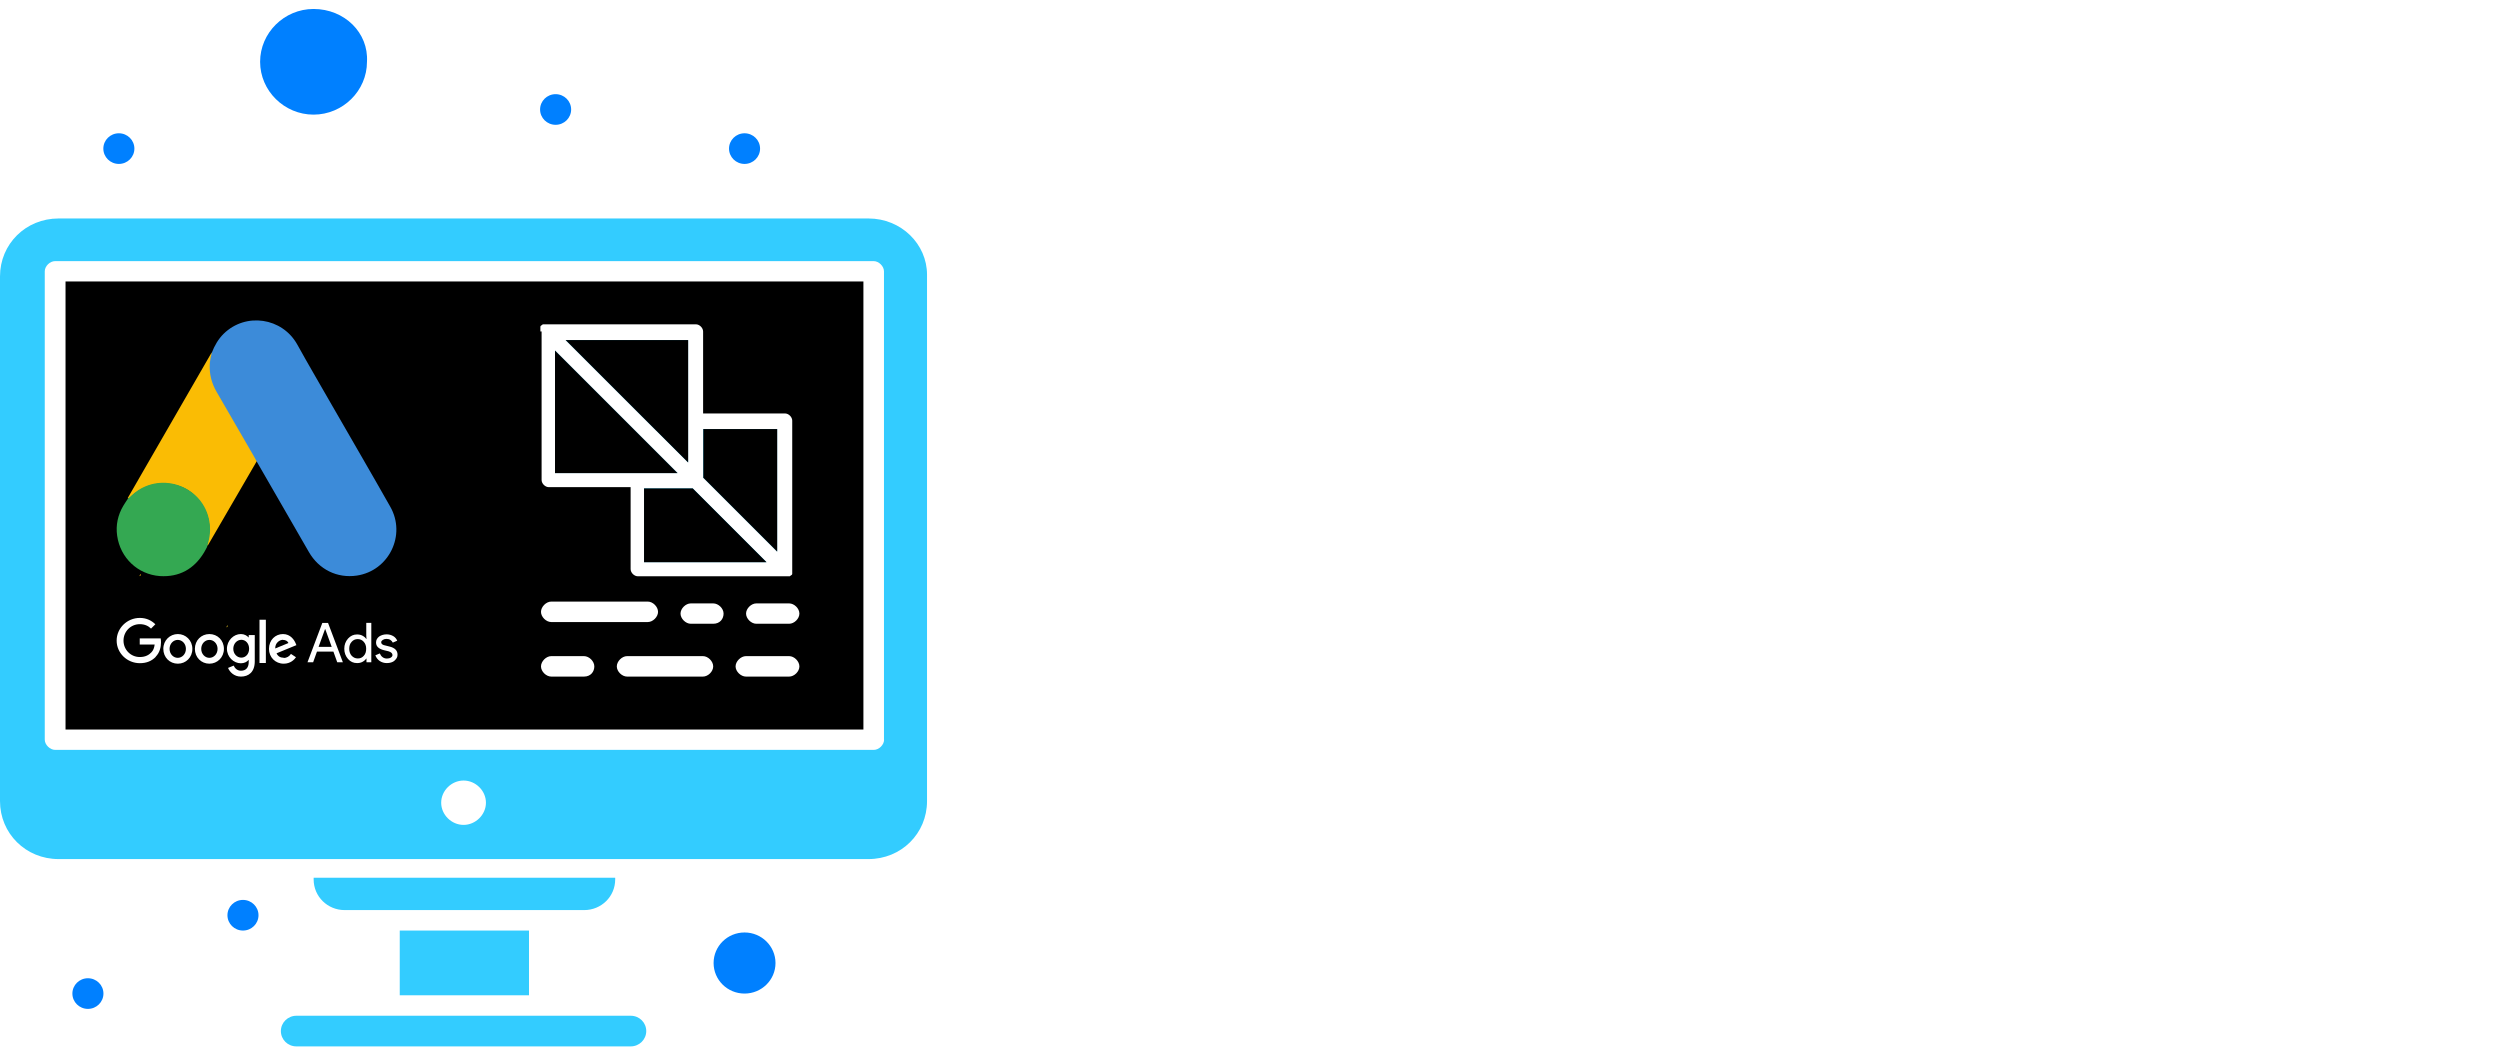 <?xml version="1.0" encoding="UTF-8"?>
<svg id="Layer_2" data-name="Layer 2" xmlns="http://www.w3.org/2000/svg" viewBox="0 0 247.97 104.68">
  <defs>
    <style>
      .cls-1 {
        fill: none;
      }

      .cls-2 {
        fill: #fabc04;
      }

      .cls-3 {
        fill: #0080ff;
      }

      .cls-4 {
        fill: #e1c025;
      }

      .cls-5 {
        fill: #3cf;
      }

      .cls-6 {
        fill: #34a852;
      }

      .cls-7 {
        fill: #3c8bd9;
      }
    </style>
  </defs>
  <g id="Layer_2-2" data-name="Layer 2">
    <rect class="cls-1" width="247.97" height="104.68"/>
    <g>
      <g>
        <path d="m20.77,63.47c-.43,0-.81.37-.81.89s.38.89.81.89.81-.37.81-.89-.38-.89-.81-.89Z"/>
        <path d="m17.63,63.47c-.43,0-.81.37-.81.89s.38.89.81.89.81-.37.81-.89-.38-.89-.81-.89Z"/>
        <path d="m35.48,63.39c-.24,0-.44.09-.6.27-.17.18-.24.41-.24.69s.08.51.24.69c.17.18.37.27.6.27.24.01.44-.08.6-.26.17-.18.24-.41.24-.7s-.08-.51-.24-.69c-.16-.18-.36-.27-.6-.27Z"/>
        <path d="m23.94,63.46c-.43,0-.8.38-.8.89s.37.88.8.88.77-.37.77-.88-.33-.89-.77-.89Z"/>
        <polygon points="32.24 62.4 31.6 64.16 32.9 64.16 32.26 62.4 32.24 62.4"/>
        <path d="m28.07,63.46c-.32,0-.79.29-.77.86l1.31-.54c-.07-.19-.29-.31-.54-.31Z"/>
        <polygon points="68.25 45.86 68.25 33.73 56.11 33.73 63.65 41.27 68.25 45.86"/>
        <path d="m6.5,27.92v44.44h79.14V27.92H6.5Zm8.95,37.23c-.4.41-.9.63-1.58.63-1.26,0-2.3-1-2.3-2.24s1.04-2.25,2.3-2.25c.69,0,1.18.28,1.54.63l-.43.43c-.26-.26-.62-.44-1.11-.44-.91,0-1.62.73-1.62,1.63s.71,1.63,1.62,1.63c.59,0,.93-.24,1.14-.46.18-.18.29-.43.33-.78h-1.48v-.61h2.08c.02.11.03.24.03.39,0,.46-.12,1.02-.53,1.43Zm2.19.68c-.8,0-1.44-.62-1.44-1.47s.66-1.47,1.44-1.47,1.44.62,1.44,1.47-.64,1.47-1.44,1.47Zm3.13,0c-.8,0-1.44-.62-1.44-1.47s.64-1.47,1.44-1.47,1.44.62,1.44,1.47-.66,1.47-1.44,1.47Zm4.5-.23c0,1.07-.62,1.51-1.37,1.51-.7,0-1.12-.47-1.28-.86l.56-.23c.1.23.33.51.72.51.48,0,.77-.3.77-.86v-.21h-.02c-.14.18-.41.33-.76.33-.72,0-1.38-.63-1.38-1.44s.66-1.46,1.38-1.46c.34,0,.61.16.76.33h.02v-.23h.6v2.6Zm1.1.16h-.63v-4.29h.63v4.29Zm1.77-.5c.32,0,.56-.16.72-.4l.5.33c-.16.23-.54.64-1.22.64-.83,0-1.46-.64-1.46-1.47,0-.88.63-1.47,1.39-1.47s1.13.61,1.26.93l.07.17-1.97.81c.14.3.38.44.71.44Zm5.31.43l-.38-1.06h-1.63l-.38,1.06h-.56l1.47-3.9h.57l1.47,3.9h-.56Zm3.38,0h-.48v-.37h-.02c-.09.13-.21.24-.38.33-.17.09-.34.12-.53.12-.36,0-.66-.13-.9-.41-.24-.28-.37-.61-.37-1.01s.12-.72.37-1.01c.26-.28.54-.41.9-.41.2,0,.38.04.53.12.17.09.29.19.38.33h.02l-.02-.37v-1.23h.5v3.9Zm2.31-.16c-.2.16-.46.24-.77.24-.27,0-.5-.07-.71-.21-.2-.14-.34-.32-.43-.56l.44-.19c.07.16.16.29.29.38.12.09.27.13.41.13.16,0,.29-.03.4-.1.11-.07.16-.16.16-.24,0-.17-.13-.3-.39-.38l-.46-.11c-.52-.13-.78-.38-.78-.76,0-.24.1-.43.3-.59.2-.14.46-.22.76-.22.23,0,.44.06.64.17.19.11.32.27.4.46l-.44.19c-.06-.11-.13-.2-.24-.27s-.24-.1-.39-.1c-.13,0-.24.03-.36.1-.1.07-.16.14-.16.24,0,.16.14.27.43.32l.4.1c.53.13.79.4.79.8.01.23-.1.43-.3.59Zm14.46-32.77v-.35c0-.12.12-.12.24-.24h15.2c.34,0,.7.35.7.71v8.13h8.13c.35,0,.71.35.71.71v15.2c0,.12-.12.12-.24.24h-15.08c-.35,0-.71-.35-.71-.71v-8.13h-8.12c-.35,0-.71-.35-.71-.71v-14.73h-.12v-.12Zm11.67,27.93c0,.5-.51,1.01-1.02,1.01h-9.57c-.51,0-1.02-.51-1.02-1.01s.51-1.02,1.02-1.02h9.57c.51,0,1.02.51,1.02,1.02Zm-7.35,6.42h-3.24c-.51,0-1.02-.51-1.02-1.01s.51-1.02,1.02-1.02h3.24c.52,0,1.03.51,1.03,1.02s-.34,1.01-1.03,1.01Zm11.8,0h-7.52c-.51,0-1.02-.51-1.02-1.01s.51-1.02,1.02-1.02h7.52c.51,0,1.02.51,1.02,1.02s-.51,1.01-1.02,1.01Zm1.02-5.24h-2.22c-.51,0-1.02-.51-1.02-1.01s.51-1.01,1.02-1.01h2.22c.52,0,1.03.5,1.03,1.01s-.34,1.01-1.03,1.01Zm7.53,5.24h-4.28c-.51,0-1.03-.51-1.03-1.01s.52-1.02,1.03-1.02h4.28c.51,0,1.02.51,1.02,1.02s-.51,1.01-1.02,1.01Zm0-5.24h-3.25c-.51,0-1.02-.51-1.02-1.01s.51-1.01,1.02-1.01h3.25c.51,0,1.02.5,1.02,1.01s-.51,1.01-1.02,1.01Z"/>
        <polygon points="77.08 42.56 69.77 42.56 69.77 47.39 77.08 54.7 77.08 42.56"/>
        <polygon points="63.88 55.76 76.02 55.76 68.72 48.46 63.88 48.46 63.88 55.76"/>
        <polygon points="55.05 34.78 55.05 46.92 67.19 46.92 55.05 34.78"/>
      </g>
      <path class="cls-5" d="m57.94,90.27c1.71,0,3.08-1.35,3.08-3.04v-.17h-29.91v.17c0,1.69,1.37,3.04,3.08,3.04h23.76Z"/>
      <path class="cls-3" d="m31.1.89c-2.91,0-5.3,2.37-5.3,5.24s2.39,5.24,5.3,5.24,5.3-2.37,5.3-5.24c.17-2.87-2.22-5.24-5.3-5.24Z"/>
      <rect class="cls-5" x="39.65" y="92.3" width="12.82" height="6.42"/>
      <path class="cls-5" d="m86.15,21.67H5.81c-3.25,0-5.81,2.53-5.81,5.75v52.04c0,3.21,2.56,5.75,5.81,5.75h80.33c3.25,0,5.81-2.53,5.81-5.75V27.25c0-3.04-2.56-5.58-5.81-5.58Zm-40.17,60.15c-1.2,0-2.22-1.01-2.22-2.2s1.02-2.2,2.22-2.2,2.22,1.01,2.22,2.2-1.03,2.2-2.22,2.2Zm41.71-8.45c0,.51-.51,1.01-1.02,1.01H5.47c-.51,0-1.03-.51-1.03-1.01V26.91c0-.51.51-1.01,1.03-1.01h81.19c.51,0,1.02.51,1.02,1.01v46.47Z"/>
      <path class="cls-5" d="m62.56,100.75H29.4c-.85,0-1.54.68-1.54,1.52s.68,1.52,1.54,1.52h33.16c.85,0,1.54-.68,1.54-1.52s-.68-1.52-1.54-1.52Z"/>
      <path class="cls-3" d="m24.1,89.26c.85,0,1.54.68,1.54,1.52s-.69,1.52-1.54,1.52-1.54-.68-1.54-1.52.69-1.52,1.54-1.52Z"/>
      <path class="cls-3" d="m73.85,92.49c1.69,0,3.07,1.36,3.07,3.03s-1.37,3.03-3.07,3.03-3.07-1.36-3.07-3.03,1.37-3.03,3.07-3.03Z"/>
      <path class="cls-3" d="m73.85,13.22c.85,0,1.54.68,1.54,1.52s-.69,1.52-1.54,1.52-1.54-.68-1.54-1.52.69-1.52,1.54-1.52Z"/>
      <path class="cls-3" d="m11.79,13.22c.85,0,1.54.68,1.54,1.52s-.69,1.52-1.54,1.52-1.54-.68-1.54-1.52.69-1.52,1.54-1.52Z"/>
      <path class="cls-3" d="m8.72,97.03c.85,0,1.54.68,1.54,1.52s-.69,1.52-1.54,1.52-1.54-.68-1.54-1.52.69-1.52,1.54-1.52Z"/>
      <path class="cls-3" d="m55.11,9.34c.85,0,1.54.68,1.54,1.52s-.69,1.52-1.54,1.52-1.54-.68-1.54-1.52.69-1.52,1.54-1.52Z"/>
      <path class="cls-7" d="m21.01,34.98c.27-.7.64-1.35,1.18-1.88,2.19-2.14,5.81-1.6,7.3,1.08,1.12,2.03,2.3,4.02,3.45,6.04,1.92,3.34,3.87,6.68,5.77,10.04,1.6,2.81-.13,6.35-3.31,6.83-1.95.29-3.77-.6-4.77-2.35-1.69-2.94-3.39-5.88-5.08-8.81-.03-.07-.08-.12-.12-.18-.18-.15-.26-.36-.37-.55-.75-1.32-1.52-2.63-2.27-3.93-.48-.85-.98-1.69-1.46-2.54-.44-.76-.64-1.59-.61-2.46.03-.45.09-.89.29-1.3"/>
      <path class="cls-2" d="m21.01,34.98c-.1.4-.19.8-.21,1.23-.03.94.2,1.81.67,2.63,1.23,2.11,2.46,4.24,3.68,6.36.11.19.2.38.31.56-.67,1.16-1.34,2.31-2.02,3.48-.94,1.62-1.88,3.25-2.83,4.87-.04,0-.06-.02-.07-.06-.01-.09.02-.17.04-.26.46-1.68.08-3.16-1.07-4.44-.7-.77-1.6-1.21-2.63-1.35-1.34-.19-2.53.16-3.59.99-.19.15-.31.36-.54.47-.04,0-.07-.02-.08-.06.54-.93,1.06-1.86,1.6-2.78,2.21-3.85,4.43-7.69,6.65-11.53.02-.04.06-.08.08-.12"/>
      <path class="cls-6" d="m12.73,49.44c.21-.19.41-.39.64-.57,2.72-2.15,6.8-.59,7.39,2.81.15.82.07,1.6-.18,2.38-.01.07-.02.12-.04.19-.1.18-.19.37-.3.55-.99,1.64-2.46,2.46-4.38,2.34-2.2-.16-3.93-1.81-4.24-4-.15-1.06.07-2.06.61-2.97.11-.2.25-.38.37-.58.06-.04.03-.13.13-.13"/>
      <path class="cls-2" d="m13.98,57s-.05.13-.13.15c-.01-.09.04-.13.09-.2l.05.05"/>
      <path class="cls-4" d="m22.5,62.24c-.05-.09,0-.15.05-.21.01.01.04.04.05.05l-.1.16"/>
      <polygon class="cls-5" points="67.19 46.92 55.05 46.92 55.05 34.78 67.19 46.92"/>
      <polygon class="cls-5" points="63.65 41.27 56.11 33.73 68.25 33.73 68.25 45.86 63.65 41.27"/>
      <polygon class="cls-5" points="68.72 48.46 76.02 55.76 63.88 55.76 63.88 48.46 68.72 48.46"/>
      <polygon class="cls-5" points="77.08 42.56 77.08 54.7 69.77 47.39 69.77 42.56 77.08 42.56"/>
      <g>
        <polygon points="67.19 46.92 55.05 46.92 55.05 34.78 67.19 46.92"/>
        <polygon points="68.25 33.73 68.25 45.86 63.65 41.27 56.11 33.73 68.25 33.73"/>
        <polygon points="76.02 55.76 63.88 55.76 63.88 48.46 68.72 48.46 76.02 55.76"/>
        <polygon points="77.08 42.56 77.08 54.7 69.77 47.39 69.77 42.56 77.08 42.56"/>
      </g>
    </g>
  </g>
</svg>